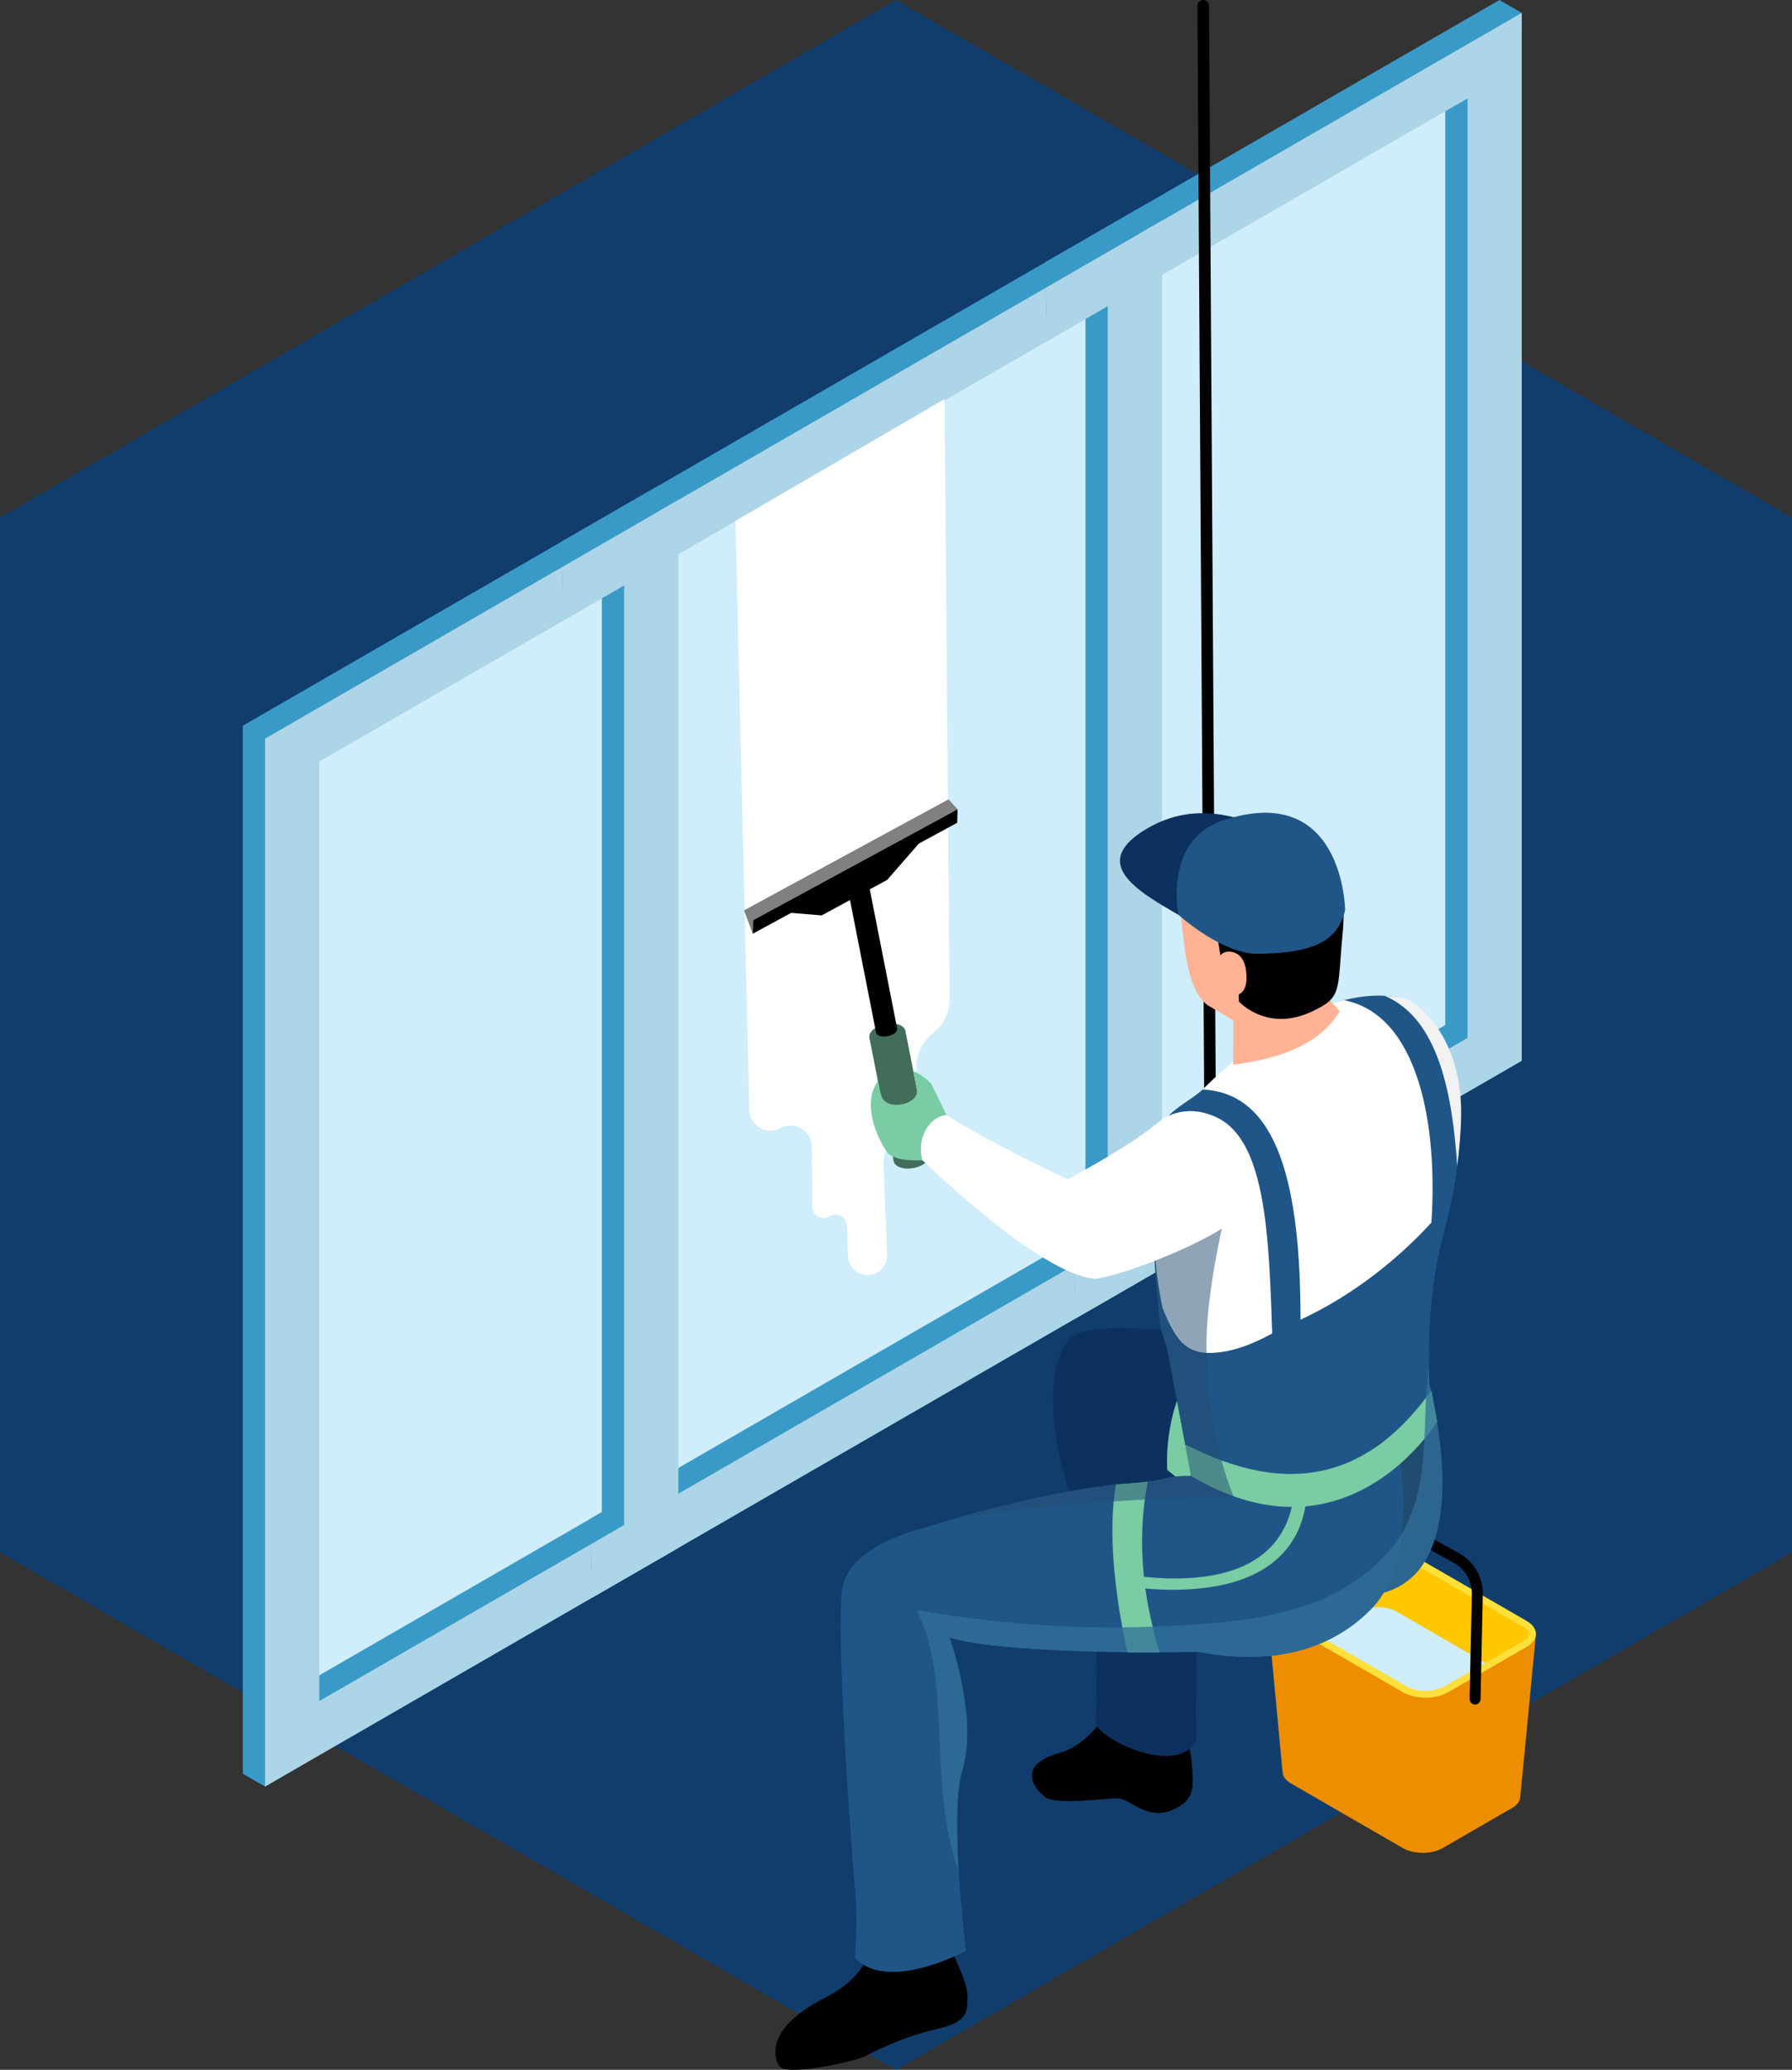 <?xml version="1.0" encoding="UTF-8"?>
<svg xmlns="http://www.w3.org/2000/svg" version="1.1" viewBox="0 0 89.609 103.471">
  <rect x="0" y="0" width="89.609" height="103.471" fill="#333333" stroke="none"/>
  <!-- Generator: Adobe Illustrator 29.5.1, SVG Export Plug-In . SVG Version: 2.1.0 Build 141)  -->
  <defs>
    <style>
      .st0, .st1 {
        fill: #214b71;
      }

      .st2 {
        fill: gray;
      }

      .st3 {
        fill: #316f99;
        opacity: .75;
      }

      .st3, .st1 {
        mix-blend-mode: multiply;
      }

      .st4 {
        fill: #ed8e00;
      }

      .st1 {
        opacity: .5;
      }

      .st5 {
        fill: #426d5a;
      }

      .st6 {
        isolation: isolate;
      }

      .st7 {
        fill: #0d315f;
      }

      .st8 {
        fill: #3a9ac7;
      }

      .st9 {
        fill: #fff;
      }

      .st10 {
        fill: #ffb294;
      }

      .st11 {
        fill: #cfedfa;
      }

      .st12 {
        fill: #ffc800;
      }

      .st13 {
        fill: #79cca4;
      }

      .st14 {
        fill: #113d6d;
      }

      .st15 {
        fill: #f2f2f2;
      }

      .st16 {
        fill: #acd5e7;
      }

      .st17 {
        fill: #ffe03b;
      }

      .st18 {
        fill: #205687;
      }
    </style>
  </defs>
  <g class="st6">
    <g id="Ebene_1">
      <polygon class="st14" points="44.804 0 0 25.868 0 77.604 44.804 103.471 89.609 77.604 89.609 25.868 44.804 0"/>
      <g>
        <g>
          <g>
            <path class="st4" d="M63.362,80.34l.119,1.266.048.514.02.225.048.517.541,5.763c.024.191.157.381.412.528l5.6,3.234c.548.317,1.44.317,1.991,0l3.472-2.005c.255-.146.388-.337.405-.531.007,0,.783-8.119.783-8.119l-13.44-1.392Z"/>
            <path class="st17" d="M63.825,80.941l6.334,3.657c.621.359,1.629.359,2.25,0l3.93-2.269c.621-.359.621-.94,0-1.299l-6.334-3.657c-.621-.359-1.629-.359-2.25,0l-3.93,2.269c-.621.359-.621.94,0,1.299Z"/>
            <path class="st12" d="M63.699,80.293c0,.116.112.248.296.354l1.144.66s.752.432.752.432l4.289,2.475s.15.089.15.089c.245.143.592.225.953.225s.708-.082.957-.225l2.036-1.174,1.893-1.093c.184-.109.296-.242.296-.354s-.112-.248-.296-.357l-6.335-3.656c-.245-.143-.592-.225-.953-.225s-.708.082-.957.225l-3.928,2.271c-.184.105-.296.238-.296.354Z"/>
            <path class="st11" d="M65.891,81.739l4.439,2.563c.245.143.592.225.953.225s.708-.082.957-.225l2.036-1.174-4.442-2.563c-.245-.143-.592-.225-.953-.225s-.708.082-.957.225l-2.032,1.174Z"/>
          </g>
          <path d="M73.761,85.211c.149,0,.271-.119.275-.269l.111-5.232c.018-.859-.437-1.65-1.189-2.065l-4.076-2.252c-.133-.074-.3-.025-.373.108-.073.133-.025.3.108.373l4.076,2.252c.573.316.92.919.906,1.573l-.111,5.232c-.003.152.117.277.269.28h.006Z"/>
        </g>
        <g>
          <polygon class="st11" points="74.548 1.911 13.589 37.082 13.589 87.548 74.548 52.507 74.548 1.911"/>
          <path class="st8" d="M12.141,36.28v52.388s1.115.644,1.115.644l61.724-36.924,1.115-51.744-1.115-.644L12.141,36.28ZM72.27,51.243L14.851,84.394v-46.968S72.27,4.274,72.27,4.274v46.968Z"/>
          <path class="st16" d="M13.256,36.924v52.388s62.839-36.28,62.839-36.28V.644S13.256,36.924,13.256,36.924ZM73.386,51.887L15.966,85.038v-46.969S73.386,4.918,73.386,4.918v46.968Z"/>
          <g>
            <polygon class="st8" points="52.325 15.79 54.279 14.661 54.279 61.63 53.672 61.98 53.75 64.645 56.989 62.775 56.989 10.387 52.247 13.125 52.325 15.79"/>
            <polygon class="st16" points="52.362 17.056 55.394 15.305 55.394 62.274 53.709 63.247 53.787 65.911 58.104 63.419 58.104 11.031 52.284 14.392 52.362 17.056"/>
            <polygon class="st8" points="28.141 29.752 30.095 28.624 30.095 75.593 29.488 75.943 29.566 78.608 32.805 76.738 32.805 24.35 28.063 27.088 28.141 29.752"/>
            <polygon class="st16" points="28.178 31.019 31.21 29.268 31.21 76.236 29.525 77.209 29.603 79.874 33.92 77.382 33.92 24.994 28.1 28.354 28.178 31.019"/>
          </g>
        </g>
        <path class="st9" d="M47.229,19.952l.259,29.972c.004.673-.304,1.309-.834,1.724-.519.407-.826,1.027-.834,1.686l-.026,2.209c-.006.546-.317,1.043-.806,1.287-.513.256-.827.789-.805,1.362l.18,4.535c.014.365-.175.707-.491.889-.641.368-1.443-.077-1.469-.816l-.054-1.535c-.015-.435-.496-.689-.864-.458-.374.235-.861-.031-.864-.473l-.025-3.01c-.007-.799-.86-1.306-1.565-.928-.695.372-1.538-.115-1.565-.902l-.69-29.455,10.451-6.087Z"/>
        <g>
          <g>
            <path d="M58.61,85.328s.885,1.504.973,2.713c.089,1.209.265,1.917-.973,2.447-1.238.531-2.131-.56-2.673-.59-.541-.029-3.098.37-3.688-.072-.59-.442-1.39-1.615.756-2.207,1.477-.408,2.42-2.114,2.42-2.114l3.185-.177Z"/>
            <path class="st7" d="M53.668,75.188c1.499,4.156,1.119,10.862,1.119,10.862-.315.526,3.746,2.888,5.02,1.039.057-.082-.028-1.542.006-2.044.174-2.503-.488-8.662-.32-10.703l-3.19-2.329c.035-.447.026-.951.018-1.473-.032-1.598-.076-3.358,1.053-4.106-1.72-.101-3.184-.032-3.706.345-1.206.87-1.496,4.251,0,8.41Z"/>
            <path class="st0" d="M62.994,77.981c.03.023.06.045.09.068,1.083.752,2.308,1.383,3.571,1.639.835.165,1.684.165,2.526-.068,3.391-.947,3.15-5.714,2.677-8.549-.053-.316-.105-.609-.158-.872l-.015-.06c-.045-.233-.09-.429-.128-.601-.03-.135-.06-.248-.083-.338-.045-.158-.068-.248-.068-.248-.413-.075-4.248-.752-6.895-1.399l-.368,2.541-.413,2.85-.105.692-.233,1.601-.399,2.744Z"/>
            <path class="st7" d="M56.57,67.283c.209-.342.473-.632.803-.85.934.055,1.94.16,2.914.293.505.07,1,.145,1.47.226.806.139,1.54.293,2.157.452.189.05.389.1.595.15l-1.517,10.426c-2.285-1.607-3.912-3.692-3.912-3.692l-.035-.029-1.18-.957-1.795-1.459c-.09-.478-.151-.989-.165-1.499-.029-1.116.154-2.239.664-3.062Z"/>
            <path class="st13" d="M58.367,73.482l1.18.957c-.116-3.549,1.792-6.229,2.711-7.308-.47-.081-.966-.157-1.47-.226-2.253,2.262-2.494,5.144-2.421,6.577Z"/>
            <path d="M45.977,94.541l1.366,2.5s1.058,2.005,1.033,2.714c-.024.709.121,1.289-1.426,1.651-1.547.362-2.341.722-3.794,1.426-.446.216-4.014,1.039-4.215.403,0,0-1.105-1.625,2.311-3.367,2.813-1.434,2.29-3.383,2.29-3.383l2.433-1.943Z"/>
            <path class="st18" d="M42.746,97.861c1.639,1.789,5.556-.338,5.556-.338,0,0-.233-1.902-.368-4.008-.105-1.91-.135-3.985.18-4.985.82-2.662-.632-6.669-.632-6.669.504.158,1.226.286,2.053.383,2.007.241,4.699.323,6.842.353h1.616c1.181,0,1.955-.015,1.955-.015,2.707.534,6.09.383,8.556-2.083.256-.248.474-.534.654-.835.007-.015.015-.03.023-.045.534-.887.797-1.947.91-2.962.158-1.466.023-2.835-.068-3.489-.038-.256-.068-.398-.068-.398l-1.068-.489-.173-.083-4.571-2.105-3.782-1.737-1.992-.917.895,4.767.301,1.579c-1.113-.007-.977.105-2.158.286-.256.045-.526.06-.789.075-.263.023-.534.045-.812.06-2.662.301-5.414.97-7.263,1.481-.256.068-.489.135-.707.203-.947.271-1.511.459-1.511.459,0,0-3.865.82-4.21,3.09-.338,2.271.504,13.654.647,15.105.143,1.444-.015,3.316-.015,3.316Z"/>
            <path class="st13" d="M56.122,81.357c.105.556.196.993.256,1.241h1.616c-.143-.436-.263-.865-.353-1.278-.887-3.579-.444-6.323-.233-7.248-.256.03-.519.06-.789.075-.263.023-.534.045-.812.06-.429,2.323-.015,5.368.316,7.15Z"/>
            <path class="st13" d="M56.472,78.742c7.712,1.04,8.286-3.08,8.262-4.803h.61c.1,1.563-.243,5.534-6.722,5.534-.69,0-1.432-.049-2.228-.156l.078-.575Z"/>
            <path d="M59.877.286c.002-.16.129-.285.294-.286.16.002.288.134.286.294,0,0,.433,69.626.434,69.805.001.16-.128.291-.29.292-.159,0-.289-.128-.29-.288-.001-.179-.434-69.817-.434-69.817Z"/>
          </g>
          <g>
            <path class="st7" d="M61.387,43.672c1.12-.647,2.401-1.095,3.646-1.329-.037-.022-.07-.046-.108-.068-2.088-1.205-4.784-2.462-7.521-.882-2.998,1.73-.561,3.137,1.527,4.342.044.026.091.048.136.073.4-.729,1.184-1.48,2.321-2.137Z"/>
            <path class="st18" d="M57.823,60.436s.017.33.017.338c0,.444-.184.568-.169,1.019.083,2.128.316,4.128.323,4.18.03.406.18.902.376,1.466.481,1.384,1.233,3.165,1.211,4.917,0,.098-.007.196-.015.301,0,.09.474.18,1.241.248.083,0,.165.008.248.015.722.045,1.662.06,2.677.023,1.647-.06,3.496-.271,4.985-.744.188-.06.368-.128.541-.195.955-.376,1.692-.88,2.03-1.556.128-.256.203-.526.203-.827.008-.113,0-.233-.015-.361v-.06l-.015-.917-.008-.902c.098-4.88.985-5.669,1.421-9.098.113-.917-.105-1.714-.105-2.511.03-4.24-2.519-5.744-2.519-5.744,0,0-.173-.203-1.008-.248-.526-.03-1.211.015-2.038.218-.827.211-1.66.873-2.765,1.512-1.316.759-3.001,1.646-4.302,2.954-.368.368-1.361.917-1.677,1.3-.399.481.127.991-.151,1.457-.353.601-.486,1.742-.486,3.216Z"/>
            <path class="st9" d="M71.577,61.116c-1.499,1.643-3.73,3.547-6.544,4.857,0-6.755-1.138-11.335-4.896-11.507,1.299-1.31,2.848-2.481,4.163-3.247,1.105-.638,2.076-1.01,2.903-1.221,3.769.744,4.696,6.333,4.374,11.118Z"/>
            <g>
              <path class="st10" d="M62.351,51.406l-1.846-1.085c-.844-.445-1.171-2.041-1.303-3.214l-.277-2.46.416-1.564,5.739-.313,1.468,3.833-.681,3.815-3.516.988Z"/>
              <path class="st10" d="M61.667,53.223l.012-3.185,3.621-1.373,1.693,1.884c-1.015,1.667-2.966,2.379-5.326,2.674Z"/>
              <path d="M59.449,45.267l.999.961c.24.192.401.465.452.768l.204,1.22.809.612.039,1.239s1.394,1.551,3.629.509c1.556-.725,1.281-.994,1.552-3.844.17-1.794.048-3.534-1.737-4.774-1.625-1.129-4.1-.837-5.26.447-.605.67-1.281,2.108-.688,2.862Z"/>
              <path class="st10" d="M62.103,47.916c.161.242.211.54.226.83.014.265-.003.546-.151.766-.148.22-.465.344-.689.201-.315-.201-.625-1.293-.574-1.67.085-.633.884-.583,1.188-.127Z"/>
            </g>
            <path class="st9" d="M63.615,66.661c-1.154.634-2.165.958-3.093.973-1.252.03-1.781-.729-2.384-2.237-.406-1.915-.411-3.264-.368-3.182,1.167,2.218-.635-3.566.331-5.203.279-.468.619-.943,1.011-1.418h.158c3.976-.264,4.15,5.266,4.346,11.068Z"/>
            <path class="st15" d="M73.064,55.693c-.006.799-.078,1.671-.194,2.592-.239-3.458-.883-7.343-3.63-8.504.833.039,1.277.244,1.277.244,0,0,2.576,1.432,2.548,5.667Z"/>
            <path class="st18" d="M62.737,47.678c-1.404-.078-3.025-1.262-3.807-1.942,0,0-.757-3.732,2.21-4.719,6.049-2.012,6.123,4.475,6.123,4.475-.375,1.65-1.761,2.186-4.526,2.186Z"/>
          </g>
          <path class="st13" d="M59.265,72.207l.301,1.579c1.383.827,2.662,1.271,3.827,1.451,2.955.459,5.195-.812,6.632-2.068.504-.444.902-.88,1.203-1.241.421-.504.632-.857.632-.857l-.158-.872-.015-.06-.113-.624c-.038.053-.06.083-.083.105-.053.083-.12.165-.18.248-.662.872-1.346,1.579-2.053,2.135-.12.098-.241.188-.368.278-1.639,1.158-3.399,1.556-5.263,1.353-.917-.105-1.857-.353-2.819-.729-.406-.158-.812-.338-1.226-.549-.105-.045-.21-.098-.316-.15Z"/>
          <path class="st1" d="M47.836,75.891c5.902-.947,12.609-1.053,13.85-1.083-.248-.609-.459-1.241-.632-1.887-.406-1.511-.616-3.075-.692-4.564-.015-.248-.03-.489-.03-.729-.083-2.842.906-6.975,1.199-7.952l-3.786,2.103-.075.015c.083,2.128.316,4.128.323,4.18.03.406.18.902.376,1.466l1.195,6.346c-1.113-.007-.977.105-2.158.286-.519.083-1.06.075-1.601.135-2.662.301-5.414.97-7.263,1.481-.256.068-.489.135-.707.203Z"/>
          <path class="st3" d="M45.836,80.485c1.173,2.338,1.06,5.323,1.211,7.932.105,1.722.293,3.504.887,5.098-.105-1.91-.135-3.985.18-4.985.82-2.662-.632-6.669-.632-6.669.504.158,1.226.286,2.053.383,2.007.241,4.699.323,6.842.353h1.616c1.181,0,1.955-.015,1.955-.015,2.707.534,6.09.383,8.556-2.083.256-.248.474-.534.654-.835.007-.015.015-.03.023-.045,3.391-.947,3.15-5.714,2.677-8.549-.053-.316-.105-.609-.158-.872l-.015-.06-.113-.624c-.045-.113-.075-.226-.098-.316l-.015-.917c-.03.218-.06.436-.083.662-.03.301-.053.609-.068.91-.008.21-.015.398-.023.594-.023.489-.03.985-.06,1.481-.068,1.451-.218,2.88-.835,4.173-.09.188-.188.376-.301.556-.797,1.323-2.045,2.338-3.436,3.03-.218.113-.429.211-.647.301-1.842.767-3.85,1.038-5.842,1.195-.842.068-1.684.113-2.526.135-.504.023-1.015.03-1.519.038-3.444.023-6.895-.271-10.286-.872Z"/>
          <g>
            <g>
              <path class="st5" d="M44.938,51.217c.391.134.456.462.144.734-.311.272-.88.384-1.271.25-.391-.134-.456-.462-.144-.734.311-.272.88-.384,1.271-.25Z"/>
              <path class="st5" d="M43.476,51.886l1.212,6.162c.026.133.14.248.336.315.391.134.96.022,1.271-.25.156-.136.217-.286.191-.419l-1.212-6.162-1.798.354Z"/>
            </g>
            <path d="M43.804,51.601c.068.402,1.144.191,1.054-.207l-1.404-7.137-1.054.207,1.404,7.137h0Z"/>
            <g>
              <polygon class="st2" points="47.432 39.96 37.208 45.507 37.641 46.678 37.658 46.003 47.882 40.457 47.432 39.96"/>
              <polygon points="37.658 46.003 37.641 46.678 47.864 41.131 47.882 40.457 37.658 46.003"/>
              <polygon points="44.366 43.984 41.088 45.762 39.229 45.608 46.287 41.779 44.366 43.984"/>
            </g>
          </g>
          <path class="st13" d="M49.026,58.354l-1.665-.321c-1.002-.118-2.363.184-2.983-.399-.547-.78-1.279-2.497-.481-3.578.146.575.077.42.189.772.318.747,1.917.368,1.759-.378l-.172-.901c.446.163.892.626.892.626l.764,1.562,2.52,2.291-.824.326Z"/>
          <path class="st9" d="M47.33,55.737c1.725,1.176,6.067,3.218,6.067,3.218.858-.481,3.167-1.697,4.691-2.986,2.317-1.476,5.723,1.07,3.65,4.977-1.094,1.03-5.372,2.78-6.968,2.986-2.763-.189-8.649-5.938-8.649-5.938-.295-1.115.36-2.179,1.21-2.257Z"/>
        </g>
      </g>
    </g>
  </g>
</svg>